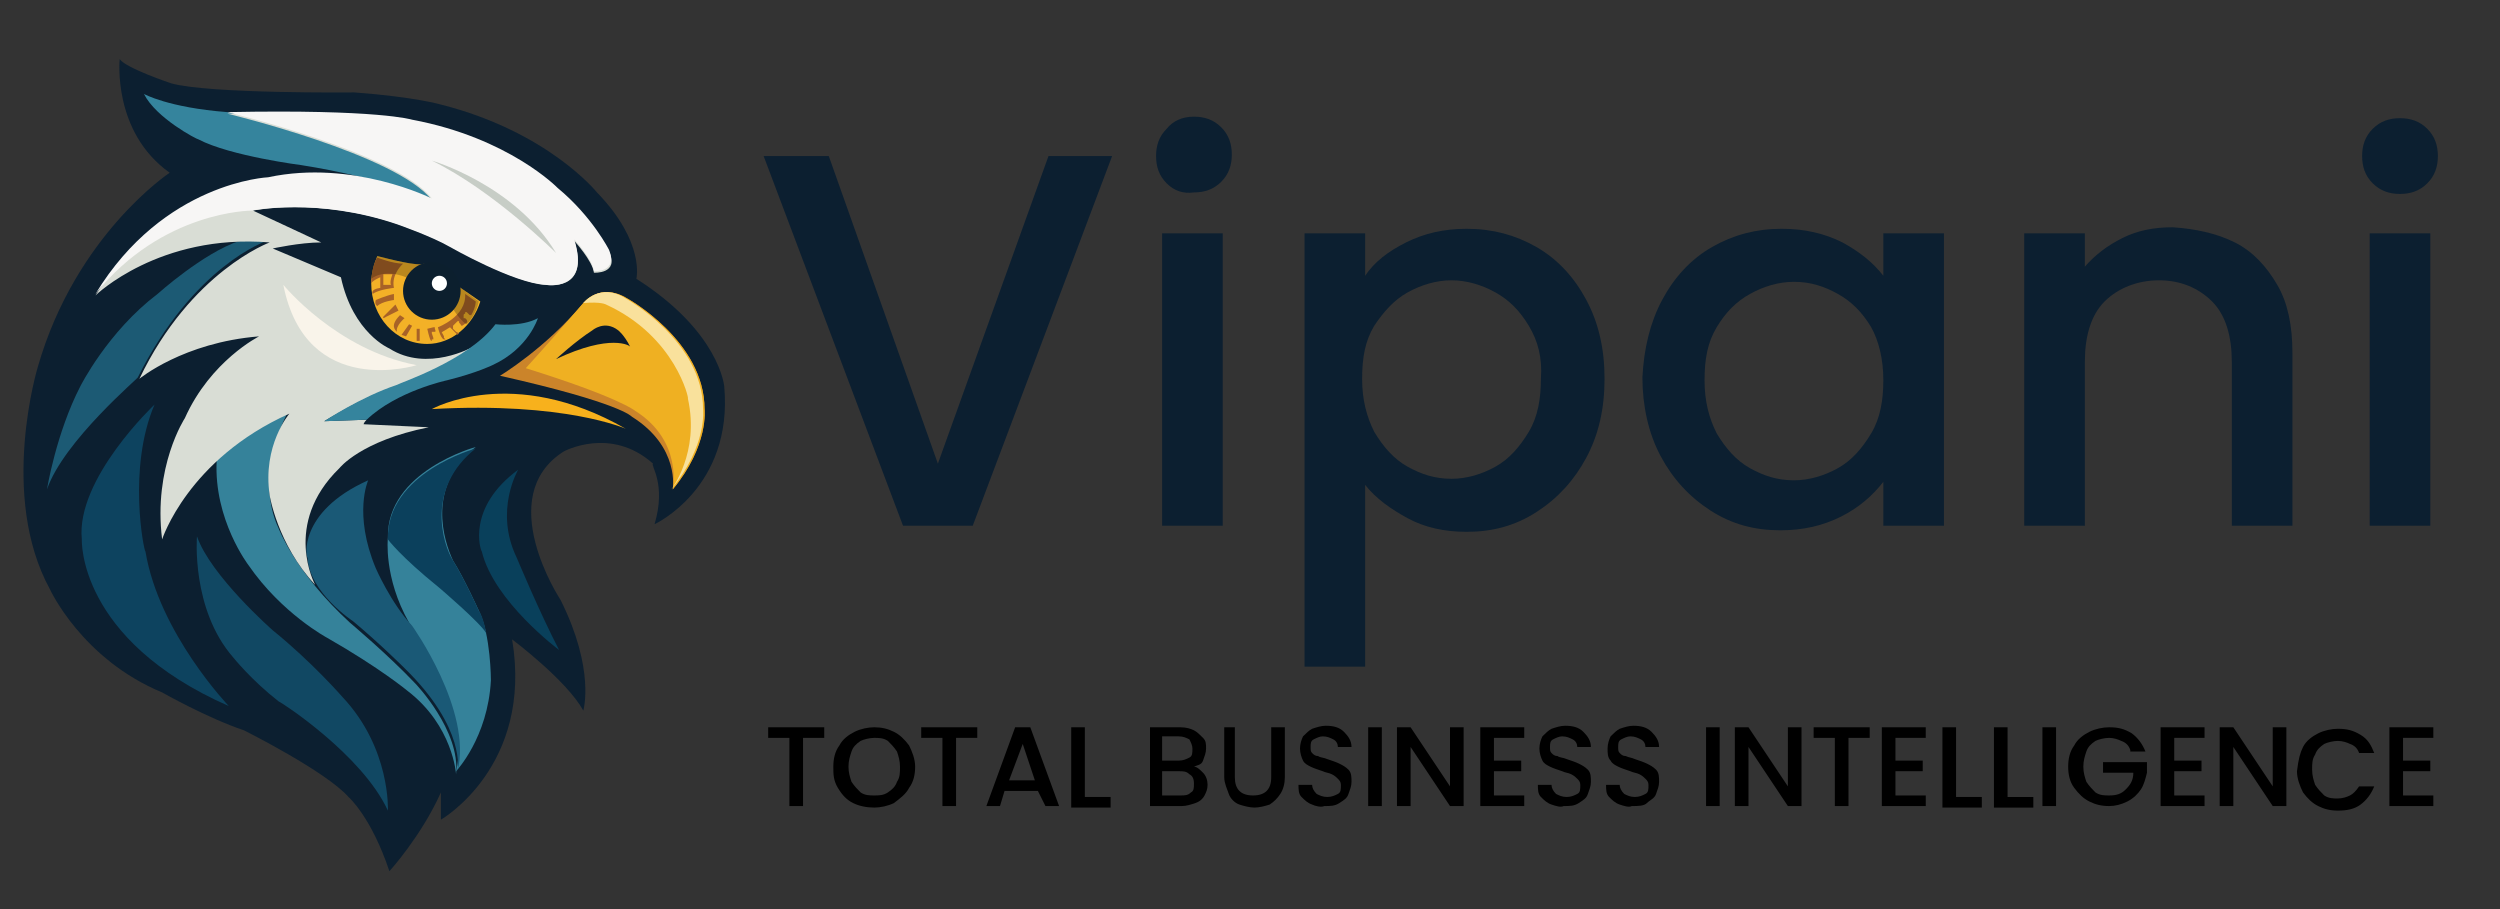 <?xml version="1.0" encoding="utf-8"?>
<!-- Generator: Adobe Illustrator 28.0.0, SVG Export Plug-In . SVG Version: 6.00 Build 0)  -->
<svg version="1.1" id="Layer_1" xmlns="http://www.w3.org/2000/svg" xmlns:xlink="http://www.w3.org/1999/xlink" x="0px" y="0px"
	 viewBox="0 0 165 60" style="enable-background:new 0 0 165 60;" xml:space="preserve">
<rect x="0" y="0" width="165" height="60" fill="#333333" stroke="none"/>
<style type="text/css">
	.st0{fill:#0C1F30;}
	.st1{fill:#CB842A;}
	.st2{fill:#EFB022;}
	.st3{fill:#F9E19C;}
	.st4{fill:#0B1B2C;}
	.st5{fill:#F8B11C;}
	.st6{fill:#09405B;}
	.st7{fill:#35829A;}
	.st8{fill:#0B405C;}
	.st9{fill:#1A5976;}
	.st10{fill:#114863;}
	.st11{fill:#0D435F;}
	.st12{fill:#1C5A74;}
	.st13{fill:#35849D;}
	.st14{fill:#F3B127;}
	.st15{fill:#A86227;}
	.st16{opacity:0.24;fill:#010101;enable-background:new    ;}
	.st17{fill:#0C1F2E;}
	.st18{fill:#FFFFFF;}
	.st19{fill:#D9DDD5;}
	.st20{fill:#F7F6F5;}
	.st21{fill:#F9F4EA;}
	.st22{fill:#C7CDC6;}
	.st23{enable-background:new    ;}
</style>
<g>
	<g>
		<path class="st0" d="M43.2,34.6c0,0,5.2-2.4,4.6-9.1c0,0-0.3-3.6-5.8-7.1c0,0,0.6-2.4-2.6-5.7c0,0-3.2-4-10.3-5.8
			c0,0-1.7-0.5-5.7-0.8c0,0-9.6,0.1-12.1-0.6c0,0-3-1-3.4-1.6c0,0-0.5,4.8,3.3,7.5c0,0-6.2,4.1-8.7,12.8c0,0-2.6,8.5,0.8,14.7
			c0,0,2.1,4.6,7.4,6.8c0,0,3,1.7,5.4,2.5c0,0,5.4,2.7,6.9,4.4c0,0,1.5,1.3,2.7,4.9c0,0,2.1-2.3,3.4-5.2l0,1.8c0,0,6.1-3.5,4.7-11.9
			c0,0,3.6,2.7,4.7,4.7c0,0,0.8-2.7-1.5-7.3c0,0-4.5-6.8,0.2-9.8c0,0,3.1-1.7,5.9,0.8C42.9,30.7,44,31.9,43.2,34.6z"/>
		<path class="st1" d="M33,24.8c0,0,3-1.8,5.5-4.8c0,0,1.1-1.4,2.9-0.3c0,0,5.1,2.8,5.1,7.3c0,0,0.3,2.4-2.1,5.3
			c0,0,0.5-2.8-2.7-4.8C41.7,27.5,41,26.6,33,24.8z"/>
		<path class="st2" d="M34.7,24.3c0,0,1.2-1.3,3.8-4.3c0,0,1.1-1.4,2.9-0.3c0,0,5.1,2.8,5.1,7.3c0,0,0.3,2.4-2.1,5.3
			c0,0,0.7-3.2-2.5-5.2C41.9,27.1,40.8,26.2,34.7,24.3z"/>
		<path class="st3" d="M40,20.1c0,0-0.3-0.2-1.5-0.1c0,0,1.1-1.4,2.8-0.3c0,0,5.1,2.8,5.1,7.3c0,0,0.3,2.4-2.1,5.3
			c0,0,1.9-2.4,1.1-6C45.5,26.4,44.6,22.2,40,20.1z"/>
		<path class="st4" d="M36.7,23.7c0,0,1.3-1.2,2.4-1.9c0,0,0.8-0.7,1.7,0c0,0,0.4,0.3,0.8,1.1C41.6,22.8,40.3,22,36.7,23.7z"/>
		<path class="st5" d="M28.5,27c0,0,5.3-3,12.8,1.3C41.3,28.3,37.3,26.5,28.5,27z"/>
		<path class="st6" d="M34.2,31c0,0-1.6,2.7-0.1,5.8c0,0,1.5,3.6,2.8,6.1c0,0-4.3-3.2-5.1-6.5C31.7,36.3,30.8,33.5,34.2,31z"/>
		<path class="st7" d="M31.4,29.5c0,0-5.9,1.6-5.8,6c0,0-0.3,2.6,1.4,5.6c0,0,4.1,5.9,3.1,9.8c0,0,2.1-2.2,2.3-6c0,0,0-3-0.8-4.6
			c0,0-1-2.2-1.7-3.3C29.3,35.7,28.1,32.1,31.4,29.5z"/>
		<path class="st8" d="M31.6,40.3c0,0-1-2.2-1.7-3.3s-1.8-4.8,1.5-7.4c0,0-5.9,1.6-5.8,6c0,0,0.8,1.1,3.4,3.2c0,0,2.7,2.3,3.1,3
			C32.1,41.8,31.9,40.7,31.6,40.3z"/>
		<path class="st9" d="M24.3,31.7c0,0-1,2.2,0.5,5.8c0,0,1,2.3,2.4,3.8c0,0,4,5.6,3,9.6c0,0,0.6-2.8-3.5-6.8c0,0-1.6-1.6-3.4-3.1
			c0,0-2.9-1.9-3-4.2C20.2,36.9,19.6,33.8,24.3,31.7z"/>
		<path class="st7" d="M19,27.2c0,0-2.3,4.1-0.6,7.7c0,0,1.1,2.9,4.7,6.2c0,0,2.5,2.1,4.3,4c0,0,3,3.1,2.7,6c0,0-0.2-3.2-3.2-5.5
			c0,0-1.8-1.5-5.3-3.5c0,0-3-1.6-5.2-4.8c0,0-2.3-3-2.1-6.9C14.3,30.2,16.3,28.3,19,27.2z"/>
		<path class="st10" d="M25.6,53.5c0,0,0.2-4.1-3-7.5c0,0-2-2.3-4.6-4.4c0,0-4.1-3.6-5-6.2c0,0-0.4,4.8,2.4,8c0,0,1.2,1.5,3,2.9
			C18.5,46.3,23.9,49.8,25.6,53.5z"/>
		<path class="st11" d="M10.2,26.7c0,0-5.2,4.9-4.8,8.9c0,0-0.3,6.6,9.7,11c0,0-4.6-4.8-5.5-10.2C9.5,36.4,8.4,30.9,10.2,26.7z"/>
		<path class="st12" d="M3.1,32.3c0,0,0.6-3.7,2.2-6.8c0,0,1.8-3.6,5.1-6.1c0,0,3-2.7,5.4-3.5h1.8c0,0-4.8,1.6-8.5,9
			C9.2,24.9,4.2,29.1,3.1,32.3z"/>
		<path class="st13" d="M9.5,6.2c0,0,1.6,0.9,5.5,1.2c0,0,10.8,2.4,13.5,5.7c0,0-3.5-1.4-8.6-2.2c0,0-4.7-0.6-6.8-1.7
			C13,9.2,10.3,7.8,9.5,6.2z"/>
		<path class="st14" d="M30.4,19L28,17.4c-0.4,0.2-2.3-0.3-3.1-0.5c-0.2,0.5-0.4,1.1-0.4,1.8c0,2.2,1.6,4,3.7,4c1.6,0,3-1.2,3.5-2.8
			L30.4,19z"/>
		<g>
			<g>
				<path class="st15" d="M26.6,17.4c-0.7,0-1.7-0.4-1.7-0.4c-0.4,0.6-0.4,1.7-0.4,1.7c0.1-0.2,0.6-0.4,0.6-0.4l0,0.7
					c-0.7,0.1-0.5,0.4-0.5,0.4C25,19.1,26,19,26,19C25.8,18.1,26.6,17.4,26.6,17.4z M25.8,18.8h-0.5v-0.7h0.6
					C25.9,18.1,25.7,18.6,25.8,18.8z"/>
				<path class="st15" d="M26,19.4c0,0,0,0.3,0,0.4c0,0-0.8,0.1-1.1,0.4c0,0-0.2-0.1-0.1-0.4C24.8,19.8,25.5,19.5,26,19.4z"/>
				<path class="st15" d="M26.1,20.1l-0.8,0.8c0,0-0.1,0.2,0.2,0l0.8-0.4L26.1,20.1z"/>
				<path class="st15" d="M26.4,20.8l0.3,0.2c0,0-0.6,0.5-0.5,0.9C26.1,21.8,25.7,21.5,26.4,20.8z"/>
				<polygon class="st15" points="27,21.4 27.2,21.5 26.8,22.2 26.5,22.1 				"/>
				<rect x="27.5" y="21.7" class="st15" width="0.2" height="0.8"/>
				<path class="st15" d="M28.2,21.7l0.4-0.1h0.1l0,0.1c0,0,0.1,0.2,0,0.2s-0.2,0-0.2,0v0.1l0.1,0.3l0,0.1h-0.1
					C28.5,22.6,28.4,22.6,28.2,21.7z"/>
				<path class="st15" d="M30.8,21.1C30.8,21.1,30.8,21.1,30.8,21.1c-0.1-0.1-0.1-0.1-0.1-0.1s-0.1,0-0.1,0c0,0,0-0.1,0-0.1l0-0.1
					c0,0,0-0.1,0.1-0.1c0-0.1,0-0.1,0-0.1s0,0,0,0c0.1,0,0.1,0,0.1,0s0.1,0.1,0.1,0.1s0,0,0.1,0.1c0,0,0,0,0.1,0
					c0.3-0.5,0.3-0.9,0.3-0.9l-0.7-0.5c0.1,1.5-1.8,2.2-1.8,2.2c0.2,0.8,0.4,0.8,0.4,0.8c0,0,0.1,0,0.1,0l-0.1-0.1c0,0,0,0,0-0.1
					c0,0-0.1-0.2-0.1-0.2c0,0-0.1,0,0-0.1l0.5-0.3l0.5,0.5c0,0,0.1-0.1,0.1-0.1l-0.2-0.1l-0.1-0.1l-0.1-0.1l0,0l0-0.1v0
					c0,0,0,0,0-0.1c0,0,0.1-0.1,0.1-0.1s0.1-0.1,0.1-0.1s0.1-0.1,0.1-0.1s0,0,0,0c0,0,0,0,0,0s0.1,0,0.1,0c0,0,0,0.1,0,0.1l0.1,0.1
					c0,0,0,0.1,0.1,0.1c0,0,0,0,0,0C30.8,21.3,30.9,21.3,30.8,21.1C30.9,21.2,30.8,21.1,30.8,21.1z"/>
			</g>
		</g>
		<path class="st16" d="M30.4,19L28,17.4c-0.4,0.2-2.3-0.3-3.1-0.5c-0.2,0.5-0.4,0.9-0.4,1.5c0,0,0.8-0.7,2.3-0.1
			c0,0,2.6,1.3,3.1,2.1c0.6,0.9,0.9,1,0.9,1c0.1-0.1,0.6-0.6,0.8-1.5L30.4,19z"/>
		<circle class="st17" cx="28.5" cy="19.2" r="1.9"/>
		<circle class="st18" cx="29" cy="18.7" r="0.5"/>
		<path class="st19" d="M37.9,15.9c0,0,1.2,1.3,1.3,2.1c0,0,1.7,0.1,1-1.4c0,0-1.2-2.2-3.4-4.1c0,0-3.2-3.3-9.6-4.5
			c0,0-2.2-0.7-12.2-0.5c0,0,11.2,2.7,13.5,5.7c0,0-5.2-2.7-10.8-1.4c0,0-6.8,0.3-11.4,7.7c0,0,4.2-4.1,11.5-3.5c0,0-5.2,1.9-8.6,9
			c0,0,2.9-2.4,7.9-2.8c0,0-3.2,1.6-4.9,5.4c0,0-2.1,3.2-1.5,8c0,0,1.7-5.3,8.4-8.3c0,0-1.8,2.1-1.3,5.4c0,0,0.5,3.2,3,5.9
			c0,0-2.2-4,1.6-7.7c0,0,1.4-1.8,5.9-2.7L24,28c0,0,0-0.1,0.2-0.3l-2.8,0.1c0,0,2.1-1.3,3.9-2c0,0,5.6-2.1,5.9-2.9
			c0,0-3,1.7-5.5,0.1c0,0-2.4-1-3.2-4.7L18,16.4c0,0,1.8-0.4,3.2-0.4l-4.5-2.1c0,0,4.3-0.9,9.6,0.9c0,0,2.3,0.8,3.5,1.5
			c0,0,4.2,2.4,6.3,2.5C36,18.8,39,19.3,37.9,15.9z"/>
		<path class="st20" d="M6.3,19.4c4.5-7.4,11.4-7.7,11.4-7.7c5.6-1.2,10.8,1.4,10.8,1.4C26.2,10.1,15,7.4,15,7.4
			c10-0.2,12.2,0.5,12.2,0.5c6.4,1.2,9.6,4.5,9.6,4.5c2.3,1.9,3.4,4.1,3.4,4.1c0.6,1.5-1,1.4-1,1.4c-0.1-0.8-1.3-2.1-1.3-2.1
			c1.1,3.5-1.9,3-1.9,3c-2.1-0.1-6.3-2.5-6.3-2.5c-1.2-0.7-3.5-1.5-3.5-1.5c-5.3-1.8-9.6-0.9-9.6-0.9S10.7,13.9,6.3,19.4z"/>
		<path class="st21" d="M18.7,18.8c0,0,3.5,4.3,8.8,5.3C27.5,24.1,20.2,26.4,18.7,18.8z"/>
		<path class="st13" d="M32.7,21.4c0,0,1.7,0.2,2.8-0.4c0,0-0.6,2-3,3.1c0,0-1,0.5-3,1c0,0-3.3,0.7-5.3,2.6l-2.8,0.1
			c0,0,2.4-1.6,4.8-2.4C26.3,25.3,30.9,23.8,32.7,21.4z"/>
		<path class="st22" d="M28.5,10.6c0,0,5.5,1.6,8.2,6.1C36.7,16.7,32.6,12.6,28.5,10.6z"/>
	</g>
	<g>
		<g>
			<g>
				<path class="st0" d="M73.4,10.3l-9.2,24.4h-4.6l-9.2-24.4h4.3l7.2,20.3l7.3-20.3H73.4z"/>
				<path class="st0" d="M77,12.1c-0.5-0.5-0.7-1.1-0.7-1.8s0.2-1.3,0.7-1.8C77.4,8,78,7.7,78.8,7.7c0.7,0,1.3,0.2,1.8,0.7
					c0.5,0.5,0.7,1.1,0.7,1.8c0,0.7-0.2,1.3-0.7,1.8c-0.5,0.5-1.1,0.7-1.8,0.7C78.1,12.8,77.5,12.6,77,12.1z M80.7,15.4v19.3h-4
					V15.4H80.7z"/>
				<path class="st0" d="M92.8,16c1.2-0.6,2.5-0.9,4-0.9c1.7,0,3.2,0.4,4.6,1.2c1.4,0.8,2.5,2,3.3,3.5c0.8,1.5,1.2,3.2,1.2,5.2
					s-0.4,3.7-1.2,5.2c-0.8,1.5-1.9,2.7-3.3,3.6c-1.4,0.9-2.9,1.3-4.6,1.3c-1.5,0-2.8-0.3-3.9-0.9c-1.1-0.6-2.1-1.3-2.8-2.2v12h-4
					V15.4h4v2.8C90.7,17.3,91.6,16.6,92.8,16z M100.9,21.5c-0.6-1-1.3-1.7-2.2-2.2c-0.9-0.5-1.9-0.8-2.9-0.8c-1,0-2,0.3-2.9,0.8
					c-0.9,0.5-1.6,1.3-2.2,2.2c-0.6,1-0.8,2.1-0.8,3.5s0.3,2.5,0.8,3.5c0.6,1,1.3,1.8,2.2,2.3c0.9,0.5,1.8,0.8,2.9,0.8
					c1,0,2-0.3,2.9-0.8c0.9-0.5,1.6-1.3,2.2-2.3c0.6-1,0.8-2.2,0.8-3.5C101.8,23.6,101.5,22.5,100.9,21.5z"/>
				<path class="st0" d="M109.7,19.8c0.8-1.5,1.9-2.7,3.3-3.5c1.4-0.8,2.9-1.2,4.6-1.2c1.5,0,2.8,0.3,4,0.9c1.1,0.6,2,1.3,2.7,2.2
					v-2.8h4v19.3h-4v-2.9c-0.7,0.9-1.6,1.7-2.8,2.3c-1.2,0.6-2.5,0.9-4,0.9c-1.7,0-3.2-0.4-4.6-1.3c-1.4-0.9-2.5-2.1-3.3-3.6
					c-0.8-1.5-1.2-3.3-1.2-5.2C108.5,23,108.9,21.3,109.7,19.8z M123.5,21.6c-0.6-1-1.3-1.7-2.2-2.2c-0.9-0.5-1.8-0.8-2.9-0.8
					c-1,0-2,0.3-2.9,0.8c-0.9,0.5-1.6,1.2-2.2,2.2c-0.6,1-0.8,2.1-0.8,3.5s0.3,2.5,0.8,3.5c0.6,1,1.3,1.8,2.2,2.3
					c0.9,0.5,1.8,0.8,2.9,0.8c1,0,2-0.3,2.9-0.8c0.9-0.5,1.6-1.3,2.2-2.3c0.6-1,0.8-2.2,0.8-3.5C124.3,23.7,124,22.5,123.5,21.6z"/>
				<path class="st0" d="M147.5,16c1.2,0.6,2.1,1.6,2.8,2.8s1,2.7,1,4.5v11.4h-4V23.9c0-1.7-0.4-3.1-1.3-4s-2.1-1.4-3.5-1.4
					s-2.7,0.5-3.6,1.4s-1.3,2.3-1.3,4v10.8h-4V15.4h4v2.2c0.7-0.8,1.5-1.4,2.5-1.9s2.1-0.7,3.3-0.7C144.9,15.1,146.3,15.4,147.5,16z
					"/>
				<path class="st0" d="M156.6,12.1c-0.5-0.5-0.7-1.1-0.7-1.8s0.2-1.3,0.7-1.8c0.5-0.5,1.1-0.7,1.8-0.7c0.7,0,1.3,0.2,1.8,0.7
					c0.5,0.5,0.7,1.1,0.7,1.8c0,0.7-0.2,1.3-0.7,1.8c-0.5,0.5-1.1,0.7-1.8,0.7C157.7,12.8,157.1,12.6,156.6,12.1z M160.4,15.4v19.3
					h-4V15.4H160.4z"/>
			</g>
		</g>
		<g class="st23">
			<path d="M54.4,48v0.7H53v4.5h-0.9v-4.5h-1.4V48H54.4z"/>
			<path d="M56.3,53c-0.4-0.2-0.7-0.5-1-1S55,51.1,55,50.6c0-0.5,0.1-1,0.4-1.4c0.2-0.4,0.6-0.7,1-0.9s0.9-0.3,1.3-0.3
				c0.5,0,0.9,0.1,1.3,0.3c0.4,0.2,0.7,0.5,1,0.9c0.2,0.4,0.4,0.9,0.4,1.4c0,0.5-0.1,1-0.4,1.4c-0.2,0.4-0.6,0.7-1,1
				c-0.4,0.2-0.9,0.3-1.3,0.3C57.2,53.3,56.7,53.2,56.3,53z M58.6,52.3c0.3-0.2,0.5-0.4,0.6-0.7c0.2-0.3,0.2-0.6,0.2-1
				c0-0.4-0.1-0.7-0.2-1c-0.2-0.3-0.4-0.5-0.6-0.7c-0.3-0.2-0.6-0.2-0.9-0.2s-0.7,0.1-0.9,0.2c-0.3,0.2-0.5,0.4-0.6,0.7
				s-0.2,0.6-0.2,1c0,0.4,0.1,0.7,0.2,1c0.2,0.3,0.4,0.5,0.6,0.7c0.3,0.2,0.6,0.2,0.9,0.2S58.3,52.5,58.6,52.3z"/>
			<path d="M64.5,48v0.7h-1.4v4.5h-0.9v-4.5h-1.4V48H64.5z"/>
			<path d="M68.5,52.2h-2.2L66,53.2h-0.9l1.9-5.2h1l1.9,5.2h-0.9L68.5,52.2z M68.3,51.5l-0.8-2.4l-0.9,2.4H68.3z"/>
			<path d="M71.5,52.6h1.8v0.7h-2.6V48h0.9V52.6z"/>
			<path d="M79.4,51c0.2,0.2,0.3,0.5,0.3,0.8c0,0.3-0.1,0.5-0.2,0.7c-0.1,0.2-0.3,0.4-0.6,0.5c-0.3,0.1-0.6,0.2-0.9,0.2h-2.1V48h2
				c0.4,0,0.7,0.1,0.9,0.2s0.4,0.3,0.6,0.5s0.2,0.4,0.2,0.7c0,0.3-0.1,0.5-0.2,0.8s-0.4,0.3-0.6,0.4C79,50.6,79.2,50.8,79.4,51z
				 M76.7,50.2h1.1c0.3,0,0.5-0.1,0.7-0.2c0.2-0.1,0.2-0.3,0.2-0.6c0-0.2-0.1-0.4-0.2-0.6c-0.2-0.1-0.4-0.2-0.7-0.2h-1.1V50.2z
				 M78.6,52.3c0.2-0.1,0.2-0.3,0.2-0.6c0-0.3-0.1-0.5-0.3-0.6c-0.2-0.2-0.4-0.2-0.7-0.2h-1.1v1.6h1.2
				C78.2,52.5,78.4,52.5,78.6,52.3z"/>
			<path d="M81.5,48v3.3c0,0.4,0.1,0.7,0.3,0.9c0.2,0.2,0.5,0.3,0.9,0.3c0.4,0,0.7-0.1,0.9-0.3c0.2-0.2,0.3-0.5,0.3-0.9V48h0.9v3.3
				c0,0.4-0.1,0.8-0.3,1.1c-0.2,0.3-0.4,0.5-0.7,0.7c-0.3,0.1-0.7,0.2-1,0.2s-0.7-0.1-1-0.2c-0.3-0.1-0.6-0.4-0.7-0.7
				s-0.3-0.7-0.3-1.1V48H81.5z"/>
			<path d="M86.6,53.1c-0.3-0.1-0.5-0.3-0.7-0.5c-0.2-0.2-0.2-0.5-0.2-0.8h0.9c0,0.2,0.1,0.4,0.3,0.6c0.2,0.1,0.4,0.2,0.7,0.2
				c0.3,0,0.5-0.1,0.7-0.2c0.2-0.1,0.2-0.3,0.2-0.6c0-0.2-0.1-0.3-0.2-0.4c-0.1-0.1-0.2-0.2-0.4-0.3c-0.2-0.1-0.4-0.1-0.6-0.2
				c-0.3-0.1-0.6-0.2-0.8-0.3c-0.2-0.1-0.4-0.2-0.5-0.4c-0.1-0.2-0.2-0.5-0.2-0.8c0-0.3,0.1-0.6,0.2-0.8c0.2-0.2,0.4-0.4,0.6-0.5
				c0.3-0.1,0.6-0.2,0.9-0.2c0.5,0,0.9,0.1,1.2,0.4c0.3,0.3,0.5,0.6,0.5,1h-0.9c0-0.2-0.1-0.4-0.3-0.5c-0.2-0.1-0.4-0.2-0.7-0.2
				c-0.2,0-0.4,0.1-0.6,0.2s-0.2,0.3-0.2,0.5c0,0.2,0,0.3,0.1,0.4c0.1,0.1,0.2,0.2,0.4,0.2c0.1,0.1,0.4,0.1,0.6,0.2
				c0.3,0.1,0.6,0.2,0.8,0.3c0.2,0.1,0.4,0.2,0.6,0.4s0.2,0.5,0.2,0.8c0,0.3-0.1,0.5-0.2,0.8s-0.3,0.4-0.6,0.6s-0.6,0.2-1,0.2
				C87.2,53.3,86.8,53.2,86.6,53.1z"/>
			<path d="M91.2,48v5.2h-0.9V48H91.2z"/>
			<path d="M96.6,53.2h-0.9l-2.6-3.9v3.9h-0.9V48h0.9l2.6,3.9V48h0.9V53.2z"/>
			<path d="M98.6,48.7v1.5h1.8v0.7h-1.8v1.6h2v0.7h-2.9V48h2.9v0.7H98.6z"/>
			<path d="M102.4,53.1c-0.3-0.1-0.5-0.3-0.7-0.5c-0.2-0.2-0.2-0.5-0.2-0.8h0.9c0,0.2,0.1,0.4,0.3,0.6c0.2,0.1,0.4,0.2,0.7,0.2
				c0.3,0,0.5-0.1,0.7-0.2c0.2-0.1,0.2-0.3,0.2-0.6c0-0.2-0.1-0.3-0.2-0.4c-0.1-0.1-0.2-0.2-0.4-0.3c-0.2-0.1-0.4-0.1-0.6-0.2
				c-0.3-0.1-0.6-0.2-0.8-0.3c-0.2-0.1-0.4-0.2-0.5-0.4c-0.1-0.2-0.2-0.5-0.2-0.8c0-0.3,0.1-0.6,0.2-0.8c0.2-0.2,0.4-0.4,0.6-0.5
				c0.3-0.1,0.6-0.2,0.9-0.2c0.5,0,0.9,0.1,1.2,0.4c0.3,0.3,0.5,0.6,0.5,1h-0.9c0-0.2-0.1-0.4-0.3-0.5c-0.2-0.1-0.4-0.2-0.7-0.2
				c-0.2,0-0.4,0.1-0.6,0.2s-0.2,0.3-0.2,0.5c0,0.2,0,0.3,0.1,0.4c0.1,0.1,0.2,0.2,0.4,0.2c0.1,0.1,0.4,0.1,0.6,0.2
				c0.3,0.1,0.6,0.2,0.8,0.3c0.2,0.1,0.4,0.2,0.6,0.4s0.2,0.5,0.2,0.8c0,0.3-0.1,0.5-0.2,0.8s-0.3,0.4-0.6,0.6s-0.6,0.2-1,0.2
				C103,53.3,102.7,53.2,102.4,53.1z"/>
			<path d="M106.9,53.1c-0.3-0.1-0.5-0.3-0.7-0.5c-0.2-0.2-0.2-0.5-0.2-0.8h0.9c0,0.2,0.1,0.4,0.3,0.6c0.2,0.1,0.4,0.2,0.7,0.2
				c0.3,0,0.5-0.1,0.7-0.2s0.2-0.3,0.2-0.6c0-0.2-0.1-0.3-0.2-0.4c-0.1-0.1-0.2-0.2-0.4-0.3c-0.2-0.1-0.4-0.1-0.6-0.2
				c-0.3-0.1-0.6-0.2-0.8-0.3c-0.2-0.1-0.4-0.2-0.5-0.4c-0.2-0.2-0.2-0.5-0.2-0.8c0-0.3,0.1-0.6,0.2-0.8c0.2-0.2,0.4-0.4,0.6-0.5
				c0.3-0.1,0.6-0.2,0.9-0.2c0.5,0,0.9,0.1,1.2,0.4c0.3,0.3,0.5,0.6,0.5,1h-0.9c0-0.2-0.1-0.4-0.3-0.5c-0.2-0.1-0.4-0.2-0.7-0.2
				c-0.2,0-0.4,0.1-0.6,0.2c-0.2,0.1-0.2,0.3-0.2,0.5c0,0.2,0,0.3,0.1,0.4c0.1,0.1,0.2,0.2,0.4,0.2c0.2,0.1,0.4,0.1,0.6,0.2
				c0.3,0.1,0.6,0.2,0.8,0.3c0.2,0.1,0.4,0.2,0.6,0.4c0.2,0.2,0.2,0.5,0.2,0.8c0,0.3-0.1,0.5-0.2,0.8s-0.4,0.4-0.6,0.6
				s-0.6,0.2-1,0.2C107.5,53.3,107.2,53.2,106.9,53.1z"/>
			<path d="M113.5,48v5.2h-0.9V48H113.5z"/>
			<path d="M118.9,53.2h-0.9l-2.6-3.9v3.9h-0.9V48h0.9l2.6,3.9V48h0.9V53.2z"/>
			<path d="M123.4,48v0.7H122v4.5h-0.9v-4.5h-1.4V48H123.4z"/>
			<path d="M125.1,48.7v1.5h1.8v0.7h-1.8v1.6h2v0.7h-2.9V48h2.9v0.7H125.1z"/>
			<path d="M129,52.6h1.8v0.7h-2.6V48h0.9V52.6z"/>
			<path d="M132.4,52.6h1.8v0.7h-2.6V48h0.9V52.6z"/>
			<path d="M135.7,48v5.2h-0.9V48H135.7z"/>
			<path d="M140.6,49.5c-0.1-0.3-0.3-0.5-0.6-0.6c-0.2-0.1-0.5-0.2-0.8-0.2c-0.3,0-0.7,0.1-0.9,0.2c-0.3,0.2-0.5,0.4-0.6,0.7
				s-0.2,0.6-0.2,1s0.1,0.7,0.2,1c0.2,0.3,0.4,0.5,0.6,0.7c0.3,0.2,0.6,0.2,0.9,0.2c0.5,0,0.8-0.1,1.1-0.4s0.5-0.6,0.5-1.1h-2v-0.7
				h2.9v0.7c-0.1,0.4-0.2,0.8-0.4,1.1s-0.5,0.6-0.9,0.8c-0.4,0.2-0.8,0.3-1.2,0.3c-0.5,0-0.9-0.1-1.3-0.3s-0.7-0.5-1-0.9
				s-0.4-0.9-0.4-1.4c0-0.5,0.1-1,0.4-1.4c0.2-0.4,0.6-0.7,1-0.9s0.9-0.3,1.3-0.3c0.6,0,1,0.1,1.5,0.4c0.4,0.3,0.7,0.7,0.9,1.2
				H140.6z"/>
			<path d="M143.5,48.7v1.5h1.8v0.7h-1.8v1.6h2v0.7h-2.9V48h2.9v0.7H143.5z"/>
			<path d="M150.8,53.2H150l-2.6-3.9v3.9h-0.9V48h0.9l2.6,3.9V48h0.9V53.2z"/>
			<path d="M152,49.3c0.2-0.4,0.6-0.7,1-0.9c0.4-0.2,0.9-0.3,1.3-0.3c0.6,0,1,0.1,1.5,0.4s0.7,0.7,0.9,1.2h-1
				c-0.1-0.3-0.3-0.5-0.6-0.6c-0.2-0.1-0.5-0.2-0.8-0.2c-0.3,0-0.7,0.1-0.9,0.2c-0.3,0.2-0.5,0.4-0.6,0.7c-0.2,0.3-0.2,0.6-0.2,1
				c0,0.4,0.1,0.7,0.2,1c0.2,0.3,0.4,0.5,0.6,0.7c0.3,0.2,0.6,0.2,0.9,0.2c0.3,0,0.6-0.1,0.8-0.2c0.2-0.1,0.4-0.3,0.6-0.6h1
				c-0.2,0.5-0.5,0.9-0.9,1.2c-0.4,0.3-0.9,0.4-1.5,0.4c-0.5,0-0.9-0.1-1.3-0.3c-0.4-0.2-0.7-0.5-1-0.9c-0.2-0.4-0.4-0.9-0.4-1.4
				C151.7,50.1,151.8,49.7,152,49.3z"/>
			<path d="M158.6,48.7v1.5h1.8v0.7h-1.8v1.6h2v0.7h-2.9V48h2.9v0.7H158.6z"/>
		</g>
	</g>
</g>
</svg>
